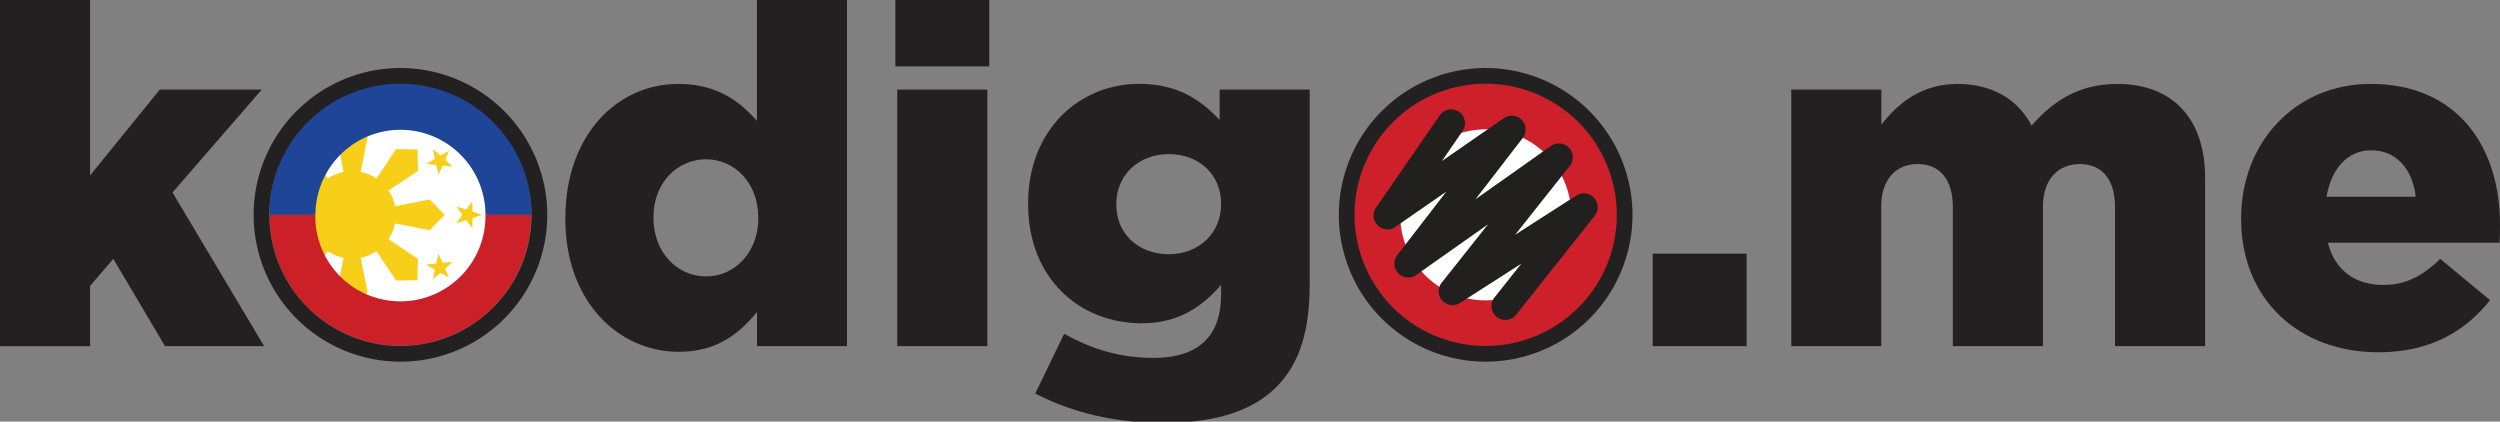 <svg xmlns="http://www.w3.org/2000/svg" xmlns:xlink="http://www.w3.org/1999/xlink" viewBox="0 0 1036.96 174.87"><rect x="0" y="0" width="1036.96" height="174.87" fill="#808080" stroke="none"/><defs><style>.a{fill:none;}.b{fill:#fff;}.c{fill:#ce202a;}.d{fill:#222021;}.e{clip-path:url(#a);}.f{fill:#f8cf18;}.g{fill:#1e4597;}.h{fill:#cc2029;}.i{fill:#221f1f;}</style><clipPath id="a"><circle class="a" cx="165.53" cy="89.11" r="37.23"/></clipPath></defs><path class="b" d="M616.23,134.14a45,45,0,1,1,45-45A45.08,45.08,0,0,1,616.23,134.14Z"/><path class="c" d="M616.23,53.65a35.47,35.47,0,1,1-35.47,35.47,35.51,35.51,0,0,1,35.47-35.47m0-19.09a54.56,54.56,0,1,0,54.56,54.56,54.56,54.56,0,0,0-54.56-54.56Z"/><path class="d" d="M0,0H37.36V72.76L66.27,37.17h42.28l-37,42.67,38,63.72H68.44L47,107.38l-9.64,11.21v25H0Z"/><path class="d" d="M234.5,90.86v-.4c0-34.61,21.64-55.65,46.81-55.65,16.13,0,25.57,7.27,32.65,15.34V0h37.36V143.56H314V129.4c-7.28,8.85-16.52,16.52-32.45,16.52C256.34,145.92,234.5,124.88,234.5,90.86Zm80-.4v-.39c0-14-9.63-24-21.63-24s-21.83,9.83-21.83,24v.39c0,14.16,9.84,24.19,21.83,24.19S314.54,104.62,314.54,90.46Z"/><path class="d" d="M371.38,0h38.94V27.53H371.38Zm.79,37.17h37.37V143.56H372.17Z"/><path class="d" d="M429.4,163.23l12-24.78c11.4,6.29,22.81,10,37.16,10,18.69,0,27.93-9.24,27.93-26.16v-4.13c-7.47,8.66-17.31,15.93-32.84,15.93-26.16,0-47.2-18.88-47.2-49.36v-.39c0-30.68,21.43-49.56,46-49.56,15.93,0,25.36,6.49,33.43,14.95V37.17h37.36V118c0,19.47-4.32,33-13.76,42.47-9.64,9.64-24.58,14.95-46.81,14.95C462,175.42,444.74,171.09,429.4,163.23Zm77.09-78.47v-.39c0-11.8-9.05-20.45-21.64-20.45-12.78,0-21.82,8.84-21.82,20.64V85c0,11.8,9,20.45,21.82,20.45C497.44,105.41,506.49,96.56,506.49,84.76Z"/><path class="d" d="M685.52,105.21h38.94v38.35H685.52Z"/><path class="d" d="M743,37.17h37.36V51.72C787.2,42.87,797,34.81,812,34.81c14.15,0,25,6.29,30.67,17.3,9.25-10.61,20.07-17.3,35.6-17.3,22.62,0,36.38,14.16,36.38,38.94v69.81H877.27V85.74c0-11.6-5.71-17.7-14.55-17.7s-15.34,6.1-15.34,17.7v57.82H810V85.74c0-11.6-5.7-17.7-14.55-17.7s-15.15,6.1-15.15,17.7v57.82H743Z"/><path class="d" d="M929.59,90.86v-.4c0-31.07,22.22-55.65,53.68-55.65,36.78,0,53.69,26.94,53.69,58.21,0,2.36,0,5.11-.2,7.67H965.57c2.95,11.6,11.41,17.5,23,17.5,8.85,0,15.93-3.34,23.6-10.81l20.65,17.11c-10.22,13-25,21.63-46.21,21.63C953.18,146.12,929.59,123.89,929.59,90.86ZM1002,81.61c-1.38-11.8-8.26-19.27-18.49-19.27C973.64,62.34,967,70,965,81.61Z"/><g class="e"><ellipse class="b" cx="161.92" cy="90.01" rx="81.32" ry="70.16"/><circle class="f" cx="146.06" cy="89.11" r="18.17"/><path class="f" d="M146.06,89.11,139.67,57l1.91-1.91,2.12-2,2.36-2.36,2.36,2.36,2.12,2L152.45,57Z"/><path class="f" d="M146.06,89.11l6.39,32.13-1.91,1.91-2.12,2-2.36,2.36-2.36-2.36-2.12-2-1.91-1.91Z"/><path class="f" d="M146.06,89.11l32.13-6.39,1.91,1.91,2,2.12,2.36,2.36-2.36,2.36-2,2.12-1.91,1.91Z"/><path class="f" d="M146.06,89.11,113.94,95.5,112,93.59l-2-2.12-2.36-2.36,2.36-2.36,2-2.12,1.91-1.91Z"/><path class="f" d="M146.06,89.11l18.2-27.23H167l2.89.1h3.34v3.34l.11,2.89v2.7Z"/><path class="f" d="M146.06,89.11l-18.2,27.24h-2.7l-2.89-.11h-3.34V112.9l-.1-2.89v-2.7Z"/><path class="f" d="M146.06,89.11l27.24,18.2V110l-.11,2.89v3.34h-3.34l-2.89.11h-2.7Z"/><path class="f" d="M146.06,89.11l-27.23-18.2v-2.7l.1-2.89V62h3.34l2.89-.1h2.7Z"/><path class="f" d="M199.91,89.11,196,90.48l-.08,4.18-2.53-3.33-4,1.21,2.39-3.43-2.39-3.43,4,1.21,2.53-3.33.08,4.18Z"/><path class="f" d="M179.59,115.89l.77-4-3.5-2.12,4.06-.51.93-4,1.74,3.7,4.07-.34-3,2.79,1.59,3.77-3.58-2Z"/><path class="f" d="M179.59,61.84l3.1,2.67,3.58-2-1.59,3.77,3,2.8-4.07-.35-1.74,3.7-.93-4L176.86,68l3.5-2.11Z"/></g><path class="g" d="M166.09,53.83a35.32,35.32,0,0,1,35.28,35.28h19a54.27,54.27,0,1,0-108.53,0h19A35.33,35.33,0,0,1,166.09,53.83Z"/><path class="h" d="M166.09,143.38a54.26,54.26,0,0,0,54.26-54.27h-19a35.29,35.29,0,1,1-70.57,0h-19A54.27,54.27,0,0,0,166.09,143.38Z"/><path class="i" d="M624.4,132.7a5.76,5.76,0,0,1-4.5-9.33l11.12-14L605.6,125.66a5.75,5.75,0,0,1-7.61-8.41L617.2,93.06l-29.77,21a5.75,5.75,0,0,1-7.87-8.21l20.35-26.37L578.76,94.14a5.75,5.75,0,0,1-8-8L597.07,48a5.75,5.75,0,1,1,9.46,6.53L598.08,66.8,623.79,49a5.75,5.75,0,0,1,7.82,8.24L612,82.65l31.3-22.11a5.75,5.75,0,0,1,7.82,8.27L628.47,97.36l25.4-16.28a5.75,5.75,0,0,1,7.6,8.41l-32.56,41A5.75,5.75,0,0,1,624.4,132.7Z"/><path class="d" d="M616.23,34.73a54.38,54.38,0,1,1-54.38,54.38,54.38,54.38,0,0,1,54.38-54.38m0-6.52a60.9,60.9,0,1,0,60.9,60.9,61,61,0,0,0-60.9-60.9Z"/><path class="d" d="M166.09,34.73a54.38,54.38,0,1,1-54.38,54.38,54.38,54.38,0,0,1,54.38-54.38m0-6.52A60.9,60.9,0,1,0,227,89.11a61,61,0,0,0-60.9-60.9Z"/></svg>